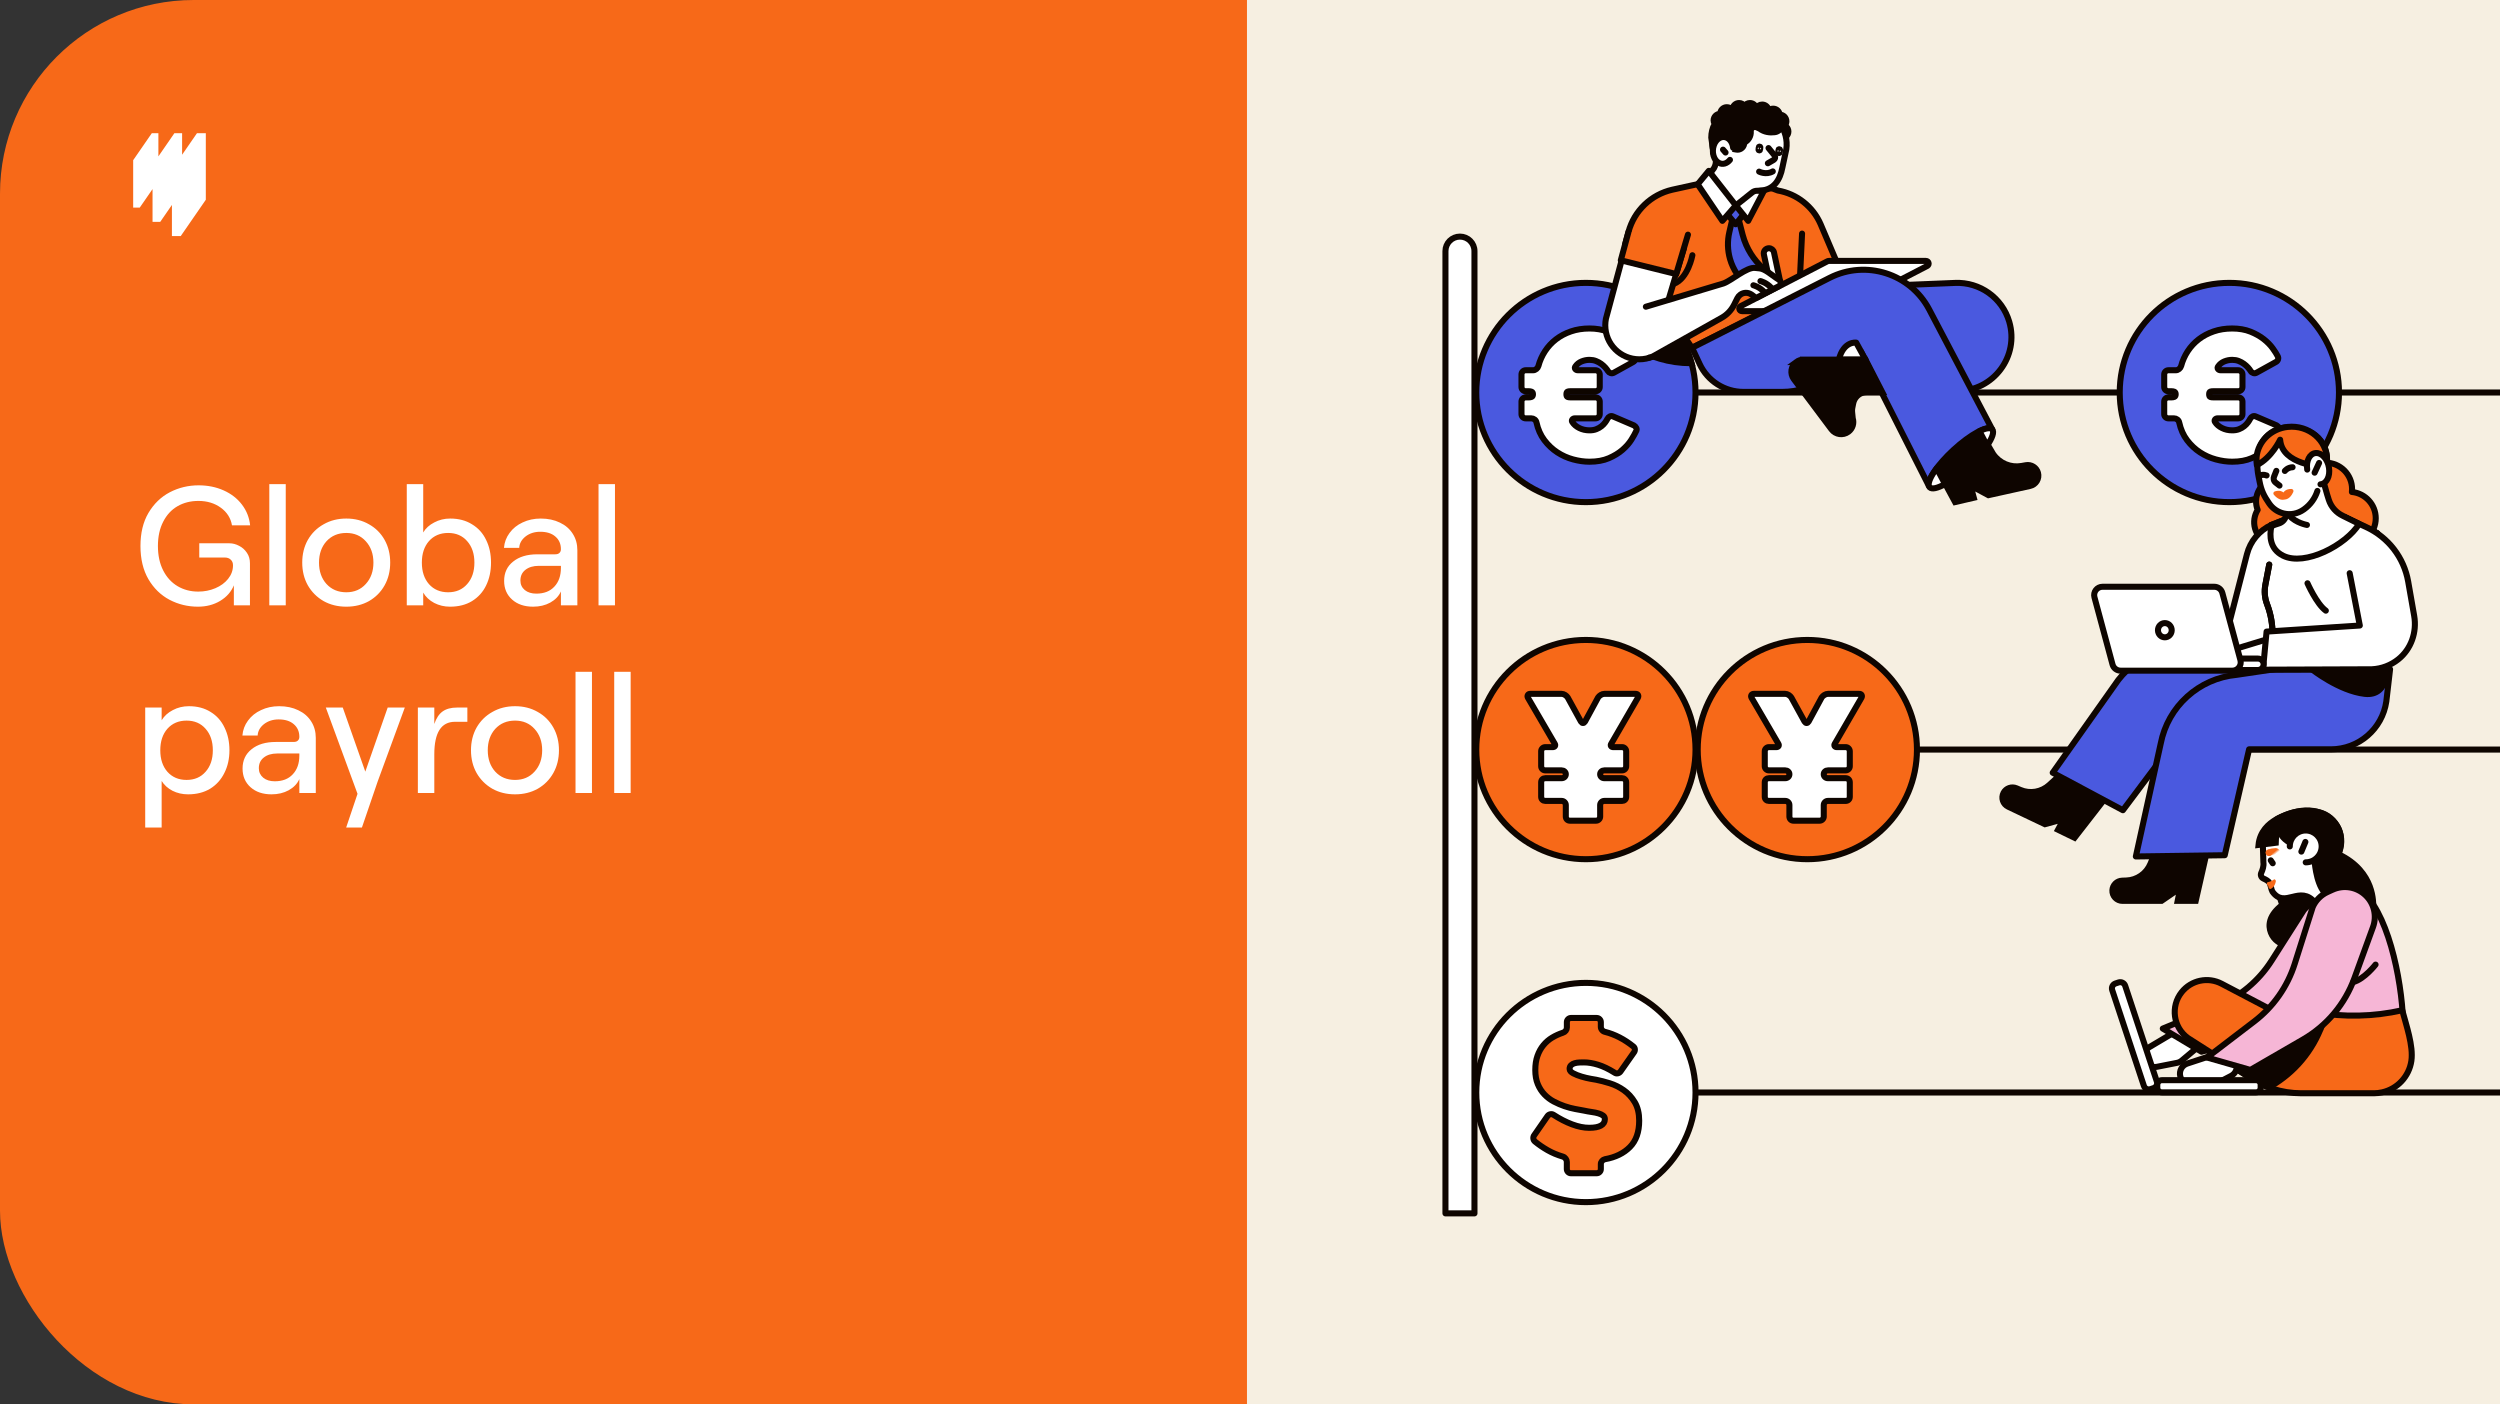 <?xml version="1.0" encoding="UTF-8"?> <svg xmlns="http://www.w3.org/2000/svg" width="413" height="232" viewBox="0 0 413 232" fill="none"><rect x="0" y="0" width="413" height="232" fill="#333333" stroke="none"/><rect width="413" height="232" rx="32" fill="#F76918"></rect><g clip-path="url(#clip0_40732_22976)"><rect width="207" height="232" transform="translate(206)" fill="#F6EFE1"></rect><path d="M243.879 123.828H422.919" stroke="#0E0500" stroke-linecap="round" stroke-linejoin="round"></path><path d="M261.991 141.94C271.993 141.94 280.101 133.832 280.101 123.829C280.101 113.827 271.993 105.719 261.991 105.719C251.988 105.719 243.88 113.827 243.88 123.829C243.88 133.832 251.988 141.94 261.991 141.94Z" fill="#F76918"></path><path d="M261.991 141.94C271.993 141.94 280.101 133.832 280.101 123.829C280.101 113.827 271.993 105.719 261.991 105.719C251.988 105.719 243.88 113.827 243.88 123.829C243.88 133.832 251.988 141.94 261.991 141.94Z" stroke="#0E0500" stroke-linecap="round" stroke-linejoin="round"></path><path d="M298.57 141.94C308.572 141.94 316.681 133.832 316.681 123.829C316.681 113.827 308.572 105.719 298.57 105.719C288.568 105.719 280.46 113.827 280.46 123.829C280.46 133.832 288.568 141.94 298.57 141.94Z" fill="#F76918"></path><path d="M298.57 141.94C308.572 141.94 316.681 133.832 316.681 123.829C316.681 113.827 308.572 105.719 298.57 105.719C288.568 105.719 280.46 113.827 280.46 123.829C280.46 133.832 288.568 141.94 298.57 141.94Z" stroke="#0E0500" stroke-linecap="round" stroke-linejoin="round"></path><path d="M266.524 123.426H267.958C268.148 123.426 268.311 123.492 268.444 123.628C268.577 123.761 268.646 123.923 268.646 124.114V126.579C268.646 126.769 268.579 126.932 268.444 127.065C268.309 127.198 268.148 127.267 267.958 127.267H265.034C264.844 127.267 264.681 127.329 264.548 127.452C264.415 127.576 264.346 127.725 264.346 127.897C264.346 128.088 264.413 128.246 264.548 128.37C264.681 128.493 264.844 128.555 265.034 128.555H267.958C268.148 128.555 268.311 128.617 268.444 128.741C268.577 128.865 268.646 129.032 268.646 129.243V131.623C268.646 131.834 268.579 132.002 268.444 132.126C268.311 132.249 268.148 132.311 267.958 132.311H265.034C264.844 132.311 264.681 132.378 264.548 132.513C264.415 132.648 264.346 132.809 264.346 132.999V134.891C264.346 135.081 264.28 135.244 264.144 135.377C264.009 135.51 263.846 135.579 263.656 135.579H259.363C259.152 135.579 258.983 135.512 258.859 135.377C258.735 135.244 258.671 135.081 258.671 134.891V132.999C258.671 132.809 258.604 132.646 258.469 132.513C258.336 132.38 258.173 132.311 257.983 132.311H255.288C255.098 132.311 254.935 132.249 254.802 132.126C254.669 132.002 254.601 131.834 254.601 131.623V129.243C254.601 129.032 254.667 128.867 254.802 128.741C254.935 128.617 255.098 128.555 255.288 128.555H257.983C258.173 128.555 258.336 128.493 258.469 128.37C258.602 128.246 258.671 128.088 258.671 127.897C258.671 127.725 258.604 127.578 258.469 127.452C258.336 127.329 258.173 127.267 257.983 127.267H255.288C255.098 127.267 254.935 127.2 254.802 127.065C254.669 126.932 254.601 126.769 254.601 126.579V124.114C254.601 123.923 254.667 123.761 254.802 123.628C254.938 123.495 255.098 123.426 255.288 123.426H256.492C256.683 123.426 256.811 123.368 256.88 123.254C256.946 123.139 256.933 123.006 256.836 122.852L252.422 115.285C252.326 115.113 252.317 114.96 252.395 114.827C252.47 114.694 252.606 114.625 252.796 114.625H257.983C258.173 114.625 258.366 114.687 258.556 114.811C258.746 114.935 258.891 115.074 258.987 115.226L261.177 119.211C261.273 119.365 261.383 119.44 261.51 119.44C261.636 119.44 261.746 119.365 261.842 119.211L264.002 115.226C264.098 115.072 264.247 114.935 264.447 114.811C264.649 114.687 264.844 114.625 265.034 114.625H270.193C270.404 114.625 270.542 114.691 270.608 114.827C270.675 114.96 270.661 115.113 270.565 115.285L266.181 122.852C266.084 123.006 266.07 123.139 266.137 123.254C266.203 123.368 266.332 123.426 266.524 123.426Z" fill="white" stroke="#0E0500" stroke-linecap="round" stroke-linejoin="round"></path><path d="M303.463 123.426H304.896C305.087 123.426 305.249 123.492 305.382 123.628C305.515 123.761 305.584 123.923 305.584 124.114V126.579C305.584 126.769 305.518 126.932 305.382 127.065C305.247 127.198 305.087 127.267 304.896 127.267H301.973C301.782 127.267 301.62 127.329 301.487 127.452C301.354 127.576 301.285 127.725 301.285 127.897C301.285 128.088 301.351 128.246 301.487 128.37C301.62 128.493 301.782 128.555 301.973 128.555H304.896C305.087 128.555 305.249 128.617 305.382 128.741C305.515 128.865 305.584 129.032 305.584 129.243V131.623C305.584 131.834 305.518 132.002 305.382 132.126C305.249 132.249 305.087 132.311 304.896 132.311H301.973C301.782 132.311 301.62 132.378 301.487 132.513C301.354 132.648 301.285 132.809 301.285 132.999V134.891C301.285 135.081 301.218 135.244 301.083 135.377C300.948 135.51 300.785 135.579 300.595 135.579H296.302C296.091 135.579 295.921 135.512 295.797 135.377C295.674 135.244 295.609 135.081 295.609 134.891V132.999C295.609 132.809 295.543 132.646 295.408 132.513C295.275 132.38 295.112 132.311 294.921 132.311H292.227C292.037 132.311 291.874 132.249 291.741 132.126C291.608 132.002 291.539 131.834 291.539 131.623V129.243C291.539 129.032 291.606 128.867 291.741 128.741C291.874 128.617 292.037 128.555 292.227 128.555H294.921C295.112 128.555 295.275 128.493 295.408 128.37C295.541 128.246 295.609 128.088 295.609 127.897C295.609 127.725 295.543 127.578 295.408 127.452C295.275 127.329 295.112 127.267 294.921 127.267H292.227C292.037 127.267 291.874 127.2 291.741 127.065C291.608 126.932 291.539 126.769 291.539 126.579V124.114C291.539 123.923 291.606 123.761 291.741 123.628C291.876 123.495 292.037 123.426 292.227 123.426H293.431C293.621 123.426 293.75 123.368 293.819 123.254C293.885 123.139 293.871 123.006 293.775 122.852L289.361 115.285C289.265 115.113 289.255 114.96 289.333 114.827C289.409 114.694 289.544 114.625 289.735 114.625H294.921C295.112 114.625 295.304 114.687 295.495 114.811C295.685 114.935 295.83 115.074 295.926 115.226L298.116 119.211C298.212 119.365 298.322 119.44 298.448 119.44C298.574 119.44 298.684 119.365 298.781 119.211L300.941 115.226C301.037 115.072 301.186 114.935 301.386 114.811C301.587 114.687 301.782 114.625 301.973 114.625H307.132C307.343 114.625 307.481 114.691 307.547 114.827C307.614 114.96 307.6 115.113 307.504 115.285L303.119 122.852C303.023 123.006 303.009 123.139 303.076 123.254C303.142 123.368 303.271 123.426 303.463 123.426Z" fill="white" stroke="#0E0500" stroke-linecap="round" stroke-linejoin="round"></path><path d="M243.879 64.84H422.919" stroke="#0E0500" stroke-linecap="round" stroke-linejoin="round"></path><path d="M368.29 82.952C378.292 82.952 386.4 74.843 386.4 64.841C386.4 54.839 378.292 46.73 368.29 46.73C358.287 46.73 350.179 54.839 350.179 64.841C350.179 74.843 358.287 82.952 368.29 82.952Z" fill="#4A59DF"></path><path d="M368.29 82.952C378.292 82.952 386.4 74.843 386.4 64.841C386.4 54.839 378.292 46.73 368.29 46.73C358.287 46.73 350.179 54.839 350.179 64.841C350.179 74.843 358.287 82.952 368.29 82.952Z" stroke="#0E0500" stroke-linecap="round" stroke-linejoin="round"></path><path d="M376.479 71.209C376.305 71.597 376.036 72.078 375.679 72.649C375.319 73.222 374.835 73.775 374.223 74.309C373.61 74.844 372.858 75.305 371.966 75.692C371.074 76.079 370.006 76.274 368.763 76.274C367.889 76.274 366.988 76.148 366.055 75.896C365.124 75.644 364.255 75.256 363.45 74.731C362.645 74.206 361.932 73.539 361.31 72.722C360.689 71.908 360.253 70.927 360.001 69.783C359.962 69.588 359.861 69.43 359.696 69.301C359.531 69.175 359.352 69.113 359.157 69.113H358.226C358.031 69.113 357.866 69.044 357.731 68.909C357.596 68.774 357.527 68.609 357.527 68.414V66.348C357.527 66.153 357.596 65.988 357.731 65.853C357.866 65.717 358.031 65.648 358.226 65.648H358.722C358.914 65.648 359.082 65.619 359.217 65.561C359.352 65.504 359.421 65.357 359.421 65.126C359.421 64.912 359.352 64.777 359.217 64.717C359.082 64.66 358.916 64.63 358.722 64.63H358.226C358.031 64.63 357.866 64.561 357.731 64.426C357.596 64.291 357.527 64.126 357.527 63.931V61.865C357.527 61.67 357.596 61.505 357.731 61.37C357.866 61.234 358.031 61.165 358.226 61.165H359.448C359.641 61.165 359.822 61.097 359.987 60.961C360.152 60.826 360.265 60.661 360.322 60.466C360.556 59.592 360.918 58.778 361.414 58.019C361.909 57.263 362.514 56.607 363.232 56.054C363.95 55.502 364.775 55.064 365.706 54.745C366.637 54.424 367.658 54.266 368.763 54.266C369.868 54.266 370.912 54.44 371.776 54.791C372.638 55.139 373.372 55.552 373.975 56.029C374.576 56.504 375.067 57.004 375.445 57.529C375.823 58.054 376.101 58.489 376.275 58.838C376.371 59.012 376.392 59.193 376.332 59.377C376.275 59.563 376.158 59.703 375.984 59.799L372.783 61.574C372.608 61.67 372.427 61.691 372.244 61.631C372.058 61.574 371.918 61.466 371.822 61.31C371.705 61.117 371.549 60.913 371.356 60.698C371.161 60.484 370.939 60.285 370.687 60.102C370.435 59.918 370.148 59.762 369.827 59.636C369.506 59.51 369.153 59.448 368.765 59.448C368.318 59.448 367.882 59.535 367.456 59.709C367.029 59.884 366.688 60.157 366.438 60.526C366.321 60.682 366.312 60.826 366.408 60.961C366.504 61.097 366.651 61.165 366.844 61.165H369.756C369.948 61.165 370.116 61.234 370.251 61.37C370.386 61.505 370.455 61.67 370.455 61.865V63.931C370.455 64.126 370.386 64.291 370.251 64.426C370.116 64.561 369.951 64.63 369.756 64.63H365.651C365.456 64.63 365.291 64.649 365.156 64.688C365.021 64.727 364.952 64.873 364.952 65.123C364.952 65.396 365.021 65.55 365.156 65.589C365.291 65.628 365.456 65.646 365.651 65.646H369.756C369.948 65.646 370.116 65.715 370.251 65.85C370.386 65.986 370.455 66.151 370.455 66.346V68.412C370.455 68.606 370.386 68.772 370.251 68.907C370.116 69.042 369.951 69.111 369.756 69.111H366.351C366.156 69.111 366.011 69.18 365.915 69.315C365.819 69.45 365.828 69.597 365.945 69.753C366.197 70.141 366.575 70.462 367.08 70.714C367.584 70.966 368.146 71.092 368.767 71.092C369.194 71.092 369.568 71.03 369.889 70.902C370.21 70.776 370.49 70.615 370.733 70.422C370.976 70.23 371.18 70.019 371.345 69.796C371.51 69.574 371.641 69.365 371.737 69.171C371.833 68.996 371.964 68.87 372.129 68.792C372.294 68.714 372.464 68.714 372.638 68.792L376.103 70.276C376.277 70.372 376.408 70.51 376.495 70.684C376.582 70.858 376.578 71.032 376.481 71.209H376.479Z" fill="white"></path><path d="M376.479 71.209C376.305 71.597 376.036 72.078 375.679 72.649C375.319 73.222 374.835 73.775 374.223 74.309C373.61 74.844 372.858 75.305 371.966 75.692C371.074 76.079 370.006 76.274 368.763 76.274C367.889 76.274 366.988 76.148 366.055 75.896C365.124 75.644 364.255 75.256 363.45 74.731C362.645 74.206 361.932 73.539 361.31 72.722C360.689 71.908 360.253 70.927 360.001 69.783C359.962 69.588 359.861 69.43 359.696 69.301C359.531 69.175 359.352 69.113 359.157 69.113H358.226C358.031 69.113 357.866 69.044 357.731 68.909C357.596 68.774 357.527 68.609 357.527 68.414V66.348C357.527 66.153 357.596 65.988 357.731 65.853C357.866 65.717 358.031 65.648 358.226 65.648H358.722C358.914 65.648 359.082 65.619 359.217 65.561C359.352 65.504 359.421 65.357 359.421 65.126C359.421 64.912 359.352 64.777 359.217 64.717C359.082 64.66 358.916 64.63 358.722 64.63H358.226C358.031 64.63 357.866 64.561 357.731 64.426C357.596 64.291 357.527 64.126 357.527 63.931V61.865C357.527 61.67 357.596 61.505 357.731 61.37C357.866 61.234 358.031 61.165 358.226 61.165H359.448C359.641 61.165 359.822 61.097 359.987 60.961C360.152 60.826 360.265 60.661 360.322 60.466C360.556 59.592 360.918 58.778 361.414 58.019C361.909 57.263 362.514 56.607 363.232 56.054C363.95 55.502 364.775 55.064 365.706 54.745C366.637 54.424 367.658 54.266 368.763 54.266C369.868 54.266 370.912 54.44 371.776 54.791C372.638 55.139 373.372 55.552 373.975 56.029C374.576 56.504 375.067 57.004 375.445 57.529C375.823 58.054 376.101 58.489 376.275 58.838C376.371 59.012 376.392 59.193 376.332 59.377C376.275 59.563 376.158 59.703 375.984 59.799L372.783 61.574C372.608 61.67 372.427 61.691 372.244 61.631C372.058 61.574 371.918 61.466 371.822 61.31C371.705 61.117 371.549 60.913 371.356 60.698C371.161 60.484 370.939 60.285 370.687 60.102C370.435 59.918 370.148 59.762 369.827 59.636C369.506 59.51 369.153 59.448 368.765 59.448C368.318 59.448 367.882 59.535 367.456 59.709C367.029 59.884 366.688 60.157 366.438 60.526C366.321 60.682 366.312 60.826 366.408 60.961C366.504 61.097 366.651 61.165 366.844 61.165H369.756C369.948 61.165 370.116 61.234 370.251 61.37C370.386 61.505 370.455 61.67 370.455 61.865V63.931C370.455 64.126 370.386 64.291 370.251 64.426C370.116 64.561 369.951 64.63 369.756 64.63H365.651C365.456 64.63 365.291 64.649 365.156 64.688C365.021 64.727 364.952 64.873 364.952 65.123C364.952 65.396 365.021 65.55 365.156 65.589C365.291 65.628 365.456 65.646 365.651 65.646H369.756C369.948 65.646 370.116 65.715 370.251 65.85C370.386 65.986 370.455 66.151 370.455 66.346V68.412C370.455 68.606 370.386 68.772 370.251 68.907C370.116 69.042 369.951 69.111 369.756 69.111H366.351C366.156 69.111 366.011 69.18 365.915 69.315C365.819 69.45 365.828 69.597 365.945 69.753C366.197 70.141 366.575 70.462 367.08 70.714C367.584 70.966 368.146 71.092 368.767 71.092C369.194 71.092 369.568 71.03 369.889 70.902C370.21 70.776 370.49 70.615 370.733 70.422C370.976 70.23 371.18 70.019 371.345 69.796C371.51 69.574 371.641 69.365 371.737 69.171C371.833 68.996 371.964 68.87 372.129 68.792C372.294 68.714 372.464 68.714 372.638 68.792L376.103 70.276C376.277 70.372 376.408 70.51 376.495 70.684C376.582 70.858 376.578 71.032 376.481 71.209H376.479Z" stroke="#0E0500" stroke-linecap="round" stroke-linejoin="round"></path><path d="M243.879 180.48H422.919" stroke="#0E0500" stroke-linecap="round" stroke-linejoin="round"></path><path d="M261.991 198.592C271.993 198.592 280.101 190.484 280.101 180.482C280.101 170.479 271.993 162.371 261.991 162.371C251.988 162.371 243.88 170.479 243.88 180.482C243.88 190.484 251.988 198.592 261.991 198.592Z" fill="white"></path><path d="M261.991 198.592C271.993 198.592 280.101 190.484 280.101 180.482C280.101 170.479 271.993 162.371 261.991 162.371C251.988 162.371 243.88 170.479 243.88 180.482C243.88 190.484 251.988 198.592 261.991 198.592Z" stroke="#0E0500" stroke-linecap="round" stroke-linejoin="round"></path><path d="M259.528 168.17H263.77C263.96 168.17 264.123 168.237 264.256 168.372C264.389 168.505 264.458 168.668 264.458 168.858V169.633C264.458 169.824 264.524 170.002 264.66 170.163C264.793 170.326 264.956 170.427 265.146 170.463C266.79 170.883 268.347 171.686 269.819 172.871C269.973 172.986 270.058 173.139 270.076 173.33C270.094 173.52 270.048 173.692 269.934 173.846L267.698 177.028C267.583 177.182 267.43 177.276 267.239 177.315C267.049 177.354 266.877 177.315 266.723 177.2C265.749 176.588 264.841 176.155 263.999 175.896C263.158 175.639 262.385 175.508 261.679 175.508C261.468 175.508 261.225 175.513 260.947 175.522C260.67 175.531 260.406 175.57 260.158 175.636C259.911 175.703 259.704 175.813 259.542 175.967C259.379 176.12 259.299 176.329 259.299 176.597C259.299 176.866 259.5 177.104 259.899 177.313C260.301 177.524 260.759 177.705 261.275 177.858C261.791 178.012 262.289 178.131 262.766 178.216C263.243 178.303 263.55 178.356 263.683 178.374C264.371 178.507 265.125 178.705 265.948 178.961C266.769 179.218 267.54 179.601 268.255 180.108C268.971 180.615 269.574 181.273 270.062 182.085C270.548 182.896 270.794 183.914 270.794 185.137C270.794 187.01 270.282 188.462 269.26 189.493C268.237 190.525 266.866 191.195 265.146 191.5C264.956 191.539 264.793 191.633 264.66 191.786C264.527 191.94 264.458 192.112 264.458 192.302V193.133C264.458 193.323 264.391 193.486 264.256 193.619C264.123 193.752 263.96 193.82 263.77 193.82H259.528C259.338 193.82 259.175 193.754 259.042 193.619C258.909 193.483 258.84 193.323 258.84 193.133V191.958C258.84 191.768 258.778 191.587 258.654 191.413C258.53 191.241 258.372 191.126 258.182 191.069C257.265 190.8 256.423 190.447 255.659 190.009C254.896 189.569 254.197 189.092 253.568 188.576C253.415 188.443 253.33 188.276 253.311 188.074C253.293 187.872 253.339 187.698 253.454 187.544L255.659 184.362C255.774 184.208 255.928 184.114 256.118 184.075C256.308 184.036 256.48 184.066 256.634 184.162C257.666 184.832 258.689 185.357 259.702 185.74C260.716 186.123 261.66 186.313 262.541 186.313C263.421 186.313 264.022 186.194 264.463 185.955C264.903 185.717 265.123 185.359 265.123 184.88C265.123 184.632 265.027 184.435 264.836 184.293C264.646 184.151 264.391 184.031 264.077 183.935C263.761 183.839 263.394 183.763 262.974 183.706C262.555 183.648 262.124 183.573 261.686 183.476C261.266 183.401 260.773 183.309 260.209 183.204C259.645 183.098 259.067 182.947 258.475 182.745C257.884 182.543 257.294 182.291 256.712 181.986C256.13 181.681 255.609 181.289 255.15 180.812C254.692 180.335 254.323 179.766 254.047 179.106C253.77 178.445 253.632 177.668 253.632 176.769C253.632 175.87 253.752 175.111 253.99 174.433C254.229 173.754 254.559 173.162 254.978 172.655C255.398 172.149 255.882 171.734 256.425 171.408C256.971 171.082 257.558 170.816 258.189 170.605C258.379 170.548 258.537 170.438 258.661 170.275C258.785 170.112 258.847 169.936 258.847 169.746V168.856C258.847 168.666 258.913 168.503 259.049 168.37C259.184 168.237 259.344 168.168 259.535 168.168L259.528 168.17Z" fill="#F76918" stroke="#0E0500" stroke-linecap="round" stroke-linejoin="round"></path><path d="M380.329 81.777C379.749 79.711 377.603 78.507 375.537 79.087C373.471 79.667 372.267 81.814 372.847 83.88C372.881 84.001 372.923 84.12 372.966 84.235C372.418 85.127 372.228 86.232 372.533 87.317C373.113 89.383 375.259 90.587 377.325 90.007C379.391 89.427 380.595 87.28 380.015 85.214C379.981 85.093 379.939 84.973 379.896 84.859C380.444 83.967 380.634 82.862 380.329 81.777Z" fill="#F76918" stroke="#0E0500" stroke-linecap="round" stroke-linejoin="round"></path><path d="M388.534 81.274C388.551 81.118 388.562 80.959 388.562 80.801C388.562 78.391 386.608 76.438 384.198 76.438C381.788 76.438 379.835 78.391 379.835 80.801C379.835 83.067 381.561 84.929 383.772 85.144C383.756 85.3 383.744 85.458 383.744 85.617C383.744 88.027 385.698 89.98 388.108 89.98C390.518 89.98 392.472 88.027 392.472 85.617C392.472 83.351 390.743 81.489 388.534 81.274Z" fill="#F76918" stroke="#0E0500" stroke-linecap="round" stroke-linejoin="round"></path><path d="M378.616 91.706L378.301 89.069L375.222 86.719C373.222 87.643 371.743 89.415 371.197 91.548L368.171 103.337L353.74 102.85L352.605 107.148L369.413 111.874C371.463 112.449 373.66 111.75 374.999 110.094C375.573 109.386 375.953 108.542 376.107 107.645L378.579 93.238C378.666 92.731 378.68 92.215 378.618 91.706H378.616Z" fill="white" stroke="#0E0500" stroke-linecap="round" stroke-linejoin="round"></path><path d="M348.791 130.573L342.71 138.399L339.986 137.072L340.928 135.306L337.828 136.157L331.754 133.267C330.885 132.861 330.539 131.809 330.993 130.965C331.401 130.206 332.323 129.883 333.116 130.22L333.749 130.49C335.372 131.181 337.25 130.86 338.553 129.665L341.36 127.09L348.794 130.571L348.791 130.573Z" fill="#0E0500"></path><path d="M348.791 130.573L342.71 138.399L339.986 137.072L340.928 135.306L337.828 136.157L331.754 133.267C330.885 132.861 330.539 131.809 330.993 130.965C331.401 130.206 332.323 129.883 333.116 130.22L333.749 130.49C335.372 131.181 337.25 130.86 338.553 129.665L341.36 127.09L348.794 130.571L348.791 130.573Z" stroke="#0E0500" stroke-miterlimit="10" stroke-linecap="round"></path><path d="M350.699 133.847L339.107 127.651L349.94 112.334C353.437 107.823 359.383 105.977 364.819 107.718L387.727 111.976L365.25 121.421L360.426 120.868L350.701 133.849L350.699 133.847Z" fill="#4A59DF" stroke="#0E0500" stroke-linecap="round" stroke-linejoin="round"></path><path d="M379.831 107.252L373.858 105.805L369.719 107.068C368.783 107.352 367.974 108.183 367.481 109.357L367.148 110.148H376.706L379.831 107.252Z" fill="white"></path><path d="M379.831 107.252L373.858 105.805L369.719 107.068C368.783 107.352 367.974 108.183 367.481 109.357L367.148 110.148H376.706L379.831 107.252Z" stroke="#0E0500" stroke-linecap="round" stroke-linejoin="round"></path><path d="M364.921 139.156L362.731 148.824H359.752L360.179 146.696L357.079 148.824H350.635C349.677 148.824 348.915 148.019 348.968 147.063C349.016 146.201 349.713 145.517 350.575 145.487L351.263 145.462C353.027 145.4 354.591 144.311 355.262 142.678L356.712 139.156H364.921Z" fill="#0E0500"></path><path d="M364.921 139.156L362.731 148.824H359.752L360.179 146.696L357.079 148.824H350.635C349.677 148.824 348.915 148.019 348.968 147.063C349.016 146.201 349.713 145.517 350.575 145.487L351.263 145.462C353.027 145.4 354.591 144.311 355.262 142.678L356.712 139.156H364.921Z" stroke="#0E0500" stroke-miterlimit="10" stroke-linecap="round"></path><path d="M394.841 110.553L394.22 115.884C393.553 120.424 389.657 123.788 385.068 123.788H371.551L367.526 141.284L352.842 141.488L356.951 122.839C358.143 116.696 363.241 112.075 369.469 111.486L377.549 110.289L394.839 110.553H394.841Z" fill="#4A59DF" stroke="#0E0500" stroke-linecap="round" stroke-linejoin="round"></path><path d="M381.903 110.554C381.903 110.554 386.402 114.135 390.662 114.626C394.923 115.117 394.391 109.375 394.391 109.375L381.724 110.29" fill="#0E0500"></path><path d="M381.903 110.554C381.903 110.554 386.402 114.135 390.662 114.626C394.923 115.117 394.391 109.375 394.391 109.375L381.724 110.29" stroke="#0E0500" stroke-miterlimit="10" stroke-linecap="round"></path><path d="M375.222 86.72L377.898 85.665L379.263 89.027C379.799 90.35 381.143 91.161 382.565 91.019C383.604 90.916 384.528 90.313 385.044 89.405L387.302 85.422L392.734 88.098L395.734 102.122L392.439 110.554H375.305L375.415 104.947C375.449 103.241 375.16 101.544 374.564 99.944L374.507 99.79C374.126 98.77 374.035 97.665 374.241 96.594L374.878 93.273" fill="white"></path><path d="M375.222 86.72L377.898 85.665L379.263 89.027C379.799 90.35 381.143 91.161 382.565 91.019C383.604 90.916 384.528 90.313 385.044 89.405L387.302 85.422L392.734 88.098L395.734 102.122L392.439 110.554H375.305L375.415 104.947C375.449 103.241 375.16 101.544 374.564 99.944L374.507 99.79C374.126 98.77 374.035 97.665 374.241 96.594L374.878 93.273" stroke="#0E0500" stroke-linecap="round" stroke-linejoin="round"></path><path d="M375.222 86.72L377.898 85.665L379.263 89.027C379.799 90.35 381.143 91.161 382.565 91.019C383.604 90.916 384.528 90.313 385.044 89.405L387.302 85.422L392.734 88.098L395.734 102.122L392.439 110.554H375.305L375.415 104.947C375.449 103.241 375.16 101.544 374.564 99.944L374.507 99.79C374.126 98.77 374.035 97.665 374.241 96.594L374.878 93.273" stroke="#0E0500" stroke-linecap="round" stroke-linejoin="round"></path><path d="M388.166 94.693L389.84 103.336L374.438 104.34L373.844 110.632L391.833 110.564C393.472 110.488 394.972 109.892 396.171 108.942C398.324 107.239 399.297 104.434 398.822 101.729L397.831 96.078C397.137 92.118 394.543 88.752 390.89 87.069L387.302 85.418" fill="white"></path><path d="M388.166 94.693L389.84 103.336L374.438 104.34L373.844 110.632L391.833 110.564C393.472 110.488 394.972 109.892 396.171 108.942C398.324 107.239 399.297 104.434 398.822 101.729L397.831 96.078C397.137 92.118 394.543 88.752 390.89 87.069L387.302 85.418" stroke="#0E0500" stroke-linecap="round" stroke-linejoin="round"></path><path d="M381.197 96.356C381.197 96.356 382.712 99.786 384.228 100.882L381.197 96.356Z" fill="white"></path><path d="M381.197 96.356C381.197 96.356 382.712 99.786 384.228 100.882" stroke="#0E0500" stroke-linecap="round" stroke-linejoin="round"></path><path d="M350.343 110.686C349.896 110.686 349.518 110.381 349.422 109.946C349.36 109.664 349.426 109.375 349.607 109.15C349.789 108.925 350.057 108.797 350.343 108.797H373.006C373.526 108.797 373.951 109.221 373.951 109.742C373.951 110.262 373.526 110.686 373.006 110.686H350.343Z" fill="white" stroke="#0E0500" stroke-linecap="round" stroke-linejoin="round"></path><path d="M350.322 110.795H368.788C369.696 110.795 370.354 109.935 370.12 109.059L367.132 97.954C366.97 97.351 366.424 96.934 365.8 96.934H347.334C346.426 96.934 345.768 97.793 346.002 98.669L348.99 109.775C349.153 110.378 349.698 110.795 350.322 110.795Z" fill="white"></path><path d="M350.322 110.795H368.788C369.696 110.795 370.354 109.935 370.12 109.059L367.132 97.954C366.97 97.351 366.424 96.934 365.8 96.934H347.334C346.426 96.934 345.768 97.793 346.002 98.669L348.99 109.775C349.153 110.378 349.698 110.795 350.322 110.795Z" stroke="#0E0500" stroke-linecap="round" stroke-linejoin="round"></path><path d="M357.631 105.286C358.258 105.286 358.766 104.76 358.766 104.11C358.766 103.46 358.258 102.934 357.631 102.934C357.004 102.934 356.496 103.46 356.496 104.11C356.496 104.76 357.004 105.286 357.631 105.286Z" fill="white"></path><path d="M357.631 105.286C358.258 105.286 358.766 104.76 358.766 104.11C358.766 103.46 358.258 102.934 357.631 102.934C357.004 102.934 356.496 103.46 356.496 104.11C356.496 104.76 357.004 105.286 357.631 105.286Z" stroke="#0E0500" stroke-linecap="round" stroke-linejoin="round"></path><path d="M387.061 85.218C385.962 84.707 385.105 83.76 384.72 82.577C384.61 82.235 384.511 81.928 384.449 81.71C384.059 80.357 383.541 78.523 383.548 78.344C383.559 78.057 381.223 77.919 381.019 77.883L377.666 84.248L377.696 84.668C377.705 84.794 377.701 84.918 377.682 85.04C377.588 85.725 377.095 86.31 376.403 86.498C375.997 86.61 375.605 86.757 375.231 86.931C374.898 88.525 374.947 90.699 377.171 91.804C380.78 93.6 387.549 90.057 389.735 86.544L387.056 85.218H387.061Z" fill="white" stroke="#0E0500" stroke-linecap="round" stroke-linejoin="round"></path><path d="M382.838 81.102C382.45 82.321 381.68 83.385 380.639 84.128L380.565 84.181C379.607 84.867 378.396 85.101 377.252 84.823C376.282 84.587 375.434 84.002 374.869 83.179C374.005 81.92 373.567 81.049 373.278 79.549L373.092 78.593C372.836 77.261 372.847 75.892 373.127 74.564C373.42 73.172 374.292 71.973 375.525 71.262C376.539 70.68 377.722 70.471 378.873 70.673L380.283 70.918C381.962 71.212 383.377 72.337 384.037 73.91C384.459 74.917 384.542 76.031 384.271 77.089L383.537 79.957" fill="white"></path><path d="M382.838 81.102C382.45 82.321 381.68 83.385 380.639 84.128L380.565 84.181C379.607 84.867 378.396 85.101 377.252 84.823C376.282 84.587 375.434 84.002 374.869 83.179C374.005 81.92 373.567 81.049 373.278 79.549L373.092 78.593C372.836 77.261 372.847 75.892 373.127 74.564C373.42 73.172 374.292 71.973 375.525 71.262C376.539 70.68 377.722 70.471 378.873 70.673L380.283 70.918C381.962 71.212 383.377 72.337 384.037 73.91C384.459 74.917 384.542 76.031 384.271 77.089L383.537 79.957" stroke="#0E0500" stroke-linecap="round" stroke-linejoin="round"></path><path d="M372.785 75.5C373.03 72.916 375.206 70.808 377.935 70.526C381.452 70.162 384.429 72.758 384.429 76.011C384.429 77.087 384.108 76.917 383.544 77.766L383.562 77.069C383.562 77.069 376.999 76.837 376.678 72.641C376.678 72.641 375.266 75.644 372.828 76.832C372.759 76.401 372.741 75.956 372.785 75.498V75.5Z" fill="#F76918" stroke="#0E0500" stroke-linecap="round" stroke-linejoin="round"></path><path d="M376.575 80.22L375.931 79.716C375.768 79.59 375.658 79.406 375.621 79.205C375.591 79.044 375.61 78.879 375.674 78.73L376.052 77.785" fill="white"></path><path d="M376.575 80.22L375.931 79.716C375.768 79.59 375.658 79.406 375.621 79.205C375.591 79.044 375.61 78.879 375.674 78.73L376.052 77.785" stroke="#0E0500" stroke-miterlimit="10" stroke-linecap="round"></path><path d="M383.346 80.007C384.339 79.922 384.967 78.698 384.749 77.271C384.532 75.845 383.548 74.756 382.555 74.841C381.562 74.925 380.934 76.15 381.152 77.576" fill="white"></path><path d="M383.346 80.007C384.339 79.922 384.967 78.698 384.749 77.271C384.532 75.845 383.548 74.756 382.555 74.841C381.562 74.925 380.934 76.15 381.152 77.576" stroke="#0E0500" stroke-linecap="round" stroke-linejoin="round"></path><path d="M382.374 78.088L383.115 76.481" stroke="#0E0500" stroke-miterlimit="10" stroke-linecap="round"></path><path d="M377.457 77.802C377.457 77.802 377.886 77.22 378.734 77.188L377.457 77.802Z" fill="#0E0500"></path><path d="M377.457 77.802C377.457 77.802 377.886 77.22 378.734 77.188" stroke="#0E0500" stroke-miterlimit="10" stroke-linecap="round"></path><path d="M373.592 78.48C373.592 78.48 373.975 78.349 374.44 78.548L373.592 78.48Z" fill="#0E0500"></path><path d="M373.592 78.48C373.592 78.48 373.975 78.349 374.44 78.548" stroke="#0E0500" stroke-miterlimit="10" stroke-linecap="round"></path><path d="M377.227 81.356C377.305 81.228 377.637 80.76 378.539 80.774C378.789 80.778 378.956 81.035 378.855 81.262C378.644 81.739 378.215 82.443 377.502 82.516L377.399 82.528L377.298 82.546C376.594 82.682 375.982 82.131 375.64 81.737C375.477 81.546 375.565 81.253 375.801 81.177C376.661 80.904 377.115 81.255 377.225 81.356H377.227Z" fill="#F76918"></path><path d="M381.108 86.72C381.108 86.72 379.26 86.392 378.194 85.168L381.108 86.72Z" fill="#0E0500"></path><path d="M381.108 86.72C381.108 86.72 379.26 86.392 378.194 85.168L381.108 86.72Z" fill="white"></path><path d="M381.108 86.72C381.108 86.72 379.26 86.392 378.194 85.168" stroke="#0E0500" stroke-linecap="round" stroke-linejoin="round"></path><path d="M261.988 82.952C271.991 82.952 280.099 74.843 280.099 64.841C280.099 54.839 271.991 46.73 261.988 46.73C251.986 46.73 243.878 54.839 243.878 64.841C243.878 74.843 251.986 82.952 261.988 82.952Z" fill="#4A59DF"></path><path d="M261.988 82.952C271.991 82.952 280.099 74.843 280.099 64.841C280.099 54.839 271.991 46.73 261.988 46.73C251.986 46.73 243.878 54.839 243.878 64.841C243.878 74.843 251.986 82.952 261.988 82.952Z" stroke="#0E0500" stroke-linecap="round" stroke-linejoin="round"></path><path d="M270.301 71.209C270.127 71.597 269.858 72.078 269.501 72.649C269.141 73.222 268.657 73.775 268.045 74.309C267.432 74.844 266.68 75.305 265.788 75.692C264.896 76.079 263.828 76.274 262.585 76.274C261.711 76.274 260.81 76.148 259.877 75.896C258.946 75.644 258.077 75.256 257.272 74.731C256.467 74.206 255.754 73.539 255.132 72.722C254.511 71.908 254.075 70.927 253.823 69.783C253.784 69.588 253.683 69.43 253.518 69.301C253.353 69.175 253.174 69.113 252.979 69.113H252.048C251.853 69.113 251.688 69.044 251.553 68.909C251.418 68.774 251.349 68.609 251.349 68.414V66.348C251.349 66.153 251.418 65.988 251.553 65.853C251.688 65.717 251.853 65.648 252.048 65.648H252.544C252.736 65.648 252.904 65.619 253.039 65.561C253.174 65.504 253.243 65.357 253.243 65.126C253.243 64.912 253.174 64.777 253.039 64.717C252.904 64.66 252.738 64.63 252.544 64.63H252.048C251.853 64.63 251.688 64.561 251.553 64.426C251.418 64.291 251.349 64.126 251.349 63.931V61.865C251.349 61.67 251.418 61.505 251.553 61.37C251.688 61.234 251.853 61.165 252.048 61.165H253.27C253.463 61.165 253.644 61.097 253.809 60.961C253.974 60.826 254.087 60.661 254.144 60.466C254.378 59.592 254.74 58.778 255.236 58.019C255.731 57.263 256.336 56.607 257.054 56.054C257.772 55.502 258.597 55.064 259.528 54.745C260.459 54.424 261.48 54.266 262.585 54.266C263.69 54.266 264.733 54.44 265.598 54.791C266.46 55.139 267.194 55.552 267.797 56.029C268.398 56.504 268.889 57.004 269.267 57.529C269.645 58.054 269.923 58.489 270.097 58.838C270.193 59.012 270.214 59.193 270.154 59.377C270.097 59.563 269.98 59.703 269.806 59.799L266.605 61.574C266.43 61.67 266.249 61.691 266.066 61.631C265.88 61.574 265.74 61.466 265.644 61.31C265.527 61.117 265.371 60.913 265.178 60.698C264.983 60.484 264.761 60.285 264.509 60.102C264.257 59.918 263.97 59.762 263.649 59.636C263.328 59.51 262.975 59.448 262.587 59.448C262.14 59.448 261.704 59.535 261.278 59.709C260.851 59.884 260.51 60.157 260.26 60.526C260.143 60.682 260.134 60.826 260.23 60.961C260.326 61.097 260.473 61.165 260.666 61.165H263.578C263.77 61.165 263.938 61.234 264.073 61.37C264.208 61.505 264.277 61.67 264.277 61.865V63.931C264.277 64.126 264.208 64.291 264.073 64.426C263.938 64.561 263.773 64.63 263.578 64.63H259.473C259.278 64.63 259.113 64.649 258.978 64.688C258.843 64.727 258.774 64.873 258.774 65.123C258.774 65.396 258.843 65.55 258.978 65.589C259.113 65.628 259.278 65.646 259.473 65.646H263.578C263.77 65.646 263.938 65.715 264.073 65.85C264.208 65.986 264.277 66.151 264.277 66.346V68.412C264.277 68.606 264.208 68.772 264.073 68.907C263.938 69.042 263.773 69.111 263.578 69.111H260.173C259.978 69.111 259.833 69.18 259.737 69.315C259.641 69.45 259.65 69.597 259.767 69.753C260.019 70.141 260.397 70.462 260.902 70.714C261.406 70.966 261.968 71.092 262.589 71.092C263.016 71.092 263.39 71.03 263.711 70.902C264.032 70.776 264.312 70.615 264.555 70.422C264.798 70.23 265.002 70.019 265.167 69.796C265.332 69.574 265.463 69.365 265.559 69.171C265.655 68.996 265.786 68.87 265.951 68.792C266.116 68.714 266.286 68.714 266.46 68.792L269.925 70.276C270.099 70.372 270.23 70.51 270.317 70.684C270.404 70.858 270.4 71.032 270.303 71.209H270.301Z" fill="white"></path><path d="M270.301 71.209C270.127 71.597 269.858 72.078 269.501 72.649C269.141 73.222 268.657 73.775 268.045 74.309C267.432 74.844 266.68 75.305 265.788 75.692C264.896 76.079 263.828 76.274 262.585 76.274C261.711 76.274 260.81 76.148 259.877 75.896C258.946 75.644 258.077 75.256 257.272 74.731C256.467 74.206 255.754 73.539 255.132 72.722C254.511 71.908 254.075 70.927 253.823 69.783C253.784 69.588 253.683 69.43 253.518 69.301C253.353 69.175 253.174 69.113 252.979 69.113H252.048C251.853 69.113 251.688 69.044 251.553 68.909C251.418 68.774 251.349 68.609 251.349 68.414V66.348C251.349 66.153 251.418 65.988 251.553 65.853C251.688 65.717 251.853 65.648 252.048 65.648H252.544C252.736 65.648 252.904 65.619 253.039 65.561C253.174 65.504 253.243 65.357 253.243 65.126C253.243 64.912 253.174 64.777 253.039 64.717C252.904 64.66 252.738 64.63 252.544 64.63H252.048C251.853 64.63 251.688 64.561 251.553 64.426C251.418 64.291 251.349 64.126 251.349 63.931V61.865C251.349 61.67 251.418 61.505 251.553 61.37C251.688 61.234 251.853 61.165 252.048 61.165H253.27C253.463 61.165 253.644 61.097 253.809 60.961C253.974 60.826 254.087 60.661 254.144 60.466C254.378 59.592 254.74 58.778 255.236 58.019C255.731 57.263 256.336 56.607 257.054 56.054C257.772 55.502 258.597 55.064 259.528 54.745C260.459 54.424 261.48 54.266 262.585 54.266C263.69 54.266 264.733 54.44 265.598 54.791C266.46 55.139 267.194 55.552 267.797 56.029C268.398 56.504 268.889 57.004 269.267 57.529C269.645 58.054 269.923 58.489 270.097 58.838C270.193 59.012 270.214 59.193 270.154 59.377C270.097 59.563 269.98 59.703 269.806 59.799L266.605 61.574C266.43 61.67 266.249 61.691 266.066 61.631C265.88 61.574 265.74 61.466 265.644 61.31C265.527 61.117 265.371 60.913 265.178 60.698C264.983 60.484 264.761 60.285 264.509 60.102C264.257 59.918 263.97 59.762 263.649 59.636C263.328 59.51 262.975 59.448 262.587 59.448C262.14 59.448 261.704 59.535 261.278 59.709C260.851 59.884 260.51 60.157 260.26 60.526C260.143 60.682 260.134 60.826 260.23 60.961C260.326 61.097 260.473 61.165 260.666 61.165H263.578C263.77 61.165 263.938 61.234 264.073 61.37C264.208 61.505 264.277 61.67 264.277 61.865V63.931C264.277 64.126 264.208 64.291 264.073 64.426C263.938 64.561 263.773 64.63 263.578 64.63H259.473C259.278 64.63 259.113 64.649 258.978 64.688C258.843 64.727 258.774 64.873 258.774 65.123C258.774 65.396 258.843 65.55 258.978 65.589C259.113 65.628 259.278 65.646 259.473 65.646H263.578C263.77 65.646 263.938 65.715 264.073 65.85C264.208 65.986 264.277 66.151 264.277 66.346V68.412C264.277 68.606 264.208 68.772 264.073 68.907C263.938 69.042 263.773 69.111 263.578 69.111H260.173C259.978 69.111 259.833 69.18 259.737 69.315C259.641 69.45 259.65 69.597 259.767 69.753C260.019 70.141 260.397 70.462 260.902 70.714C261.406 70.966 261.968 71.092 262.589 71.092C263.016 71.092 263.39 71.03 263.711 70.902C264.032 70.776 264.312 70.615 264.555 70.422C264.798 70.23 265.002 70.019 265.167 69.796C265.332 69.574 265.463 69.365 265.559 69.171C265.655 68.996 265.786 68.87 265.951 68.792C266.116 68.714 266.286 68.714 266.46 68.792L269.925 70.276C270.099 70.372 270.23 70.51 270.317 70.684C270.404 70.858 270.4 71.032 270.303 71.209H270.301Z" stroke="#0E0500" stroke-linecap="round" stroke-linejoin="round"></path><path d="M269.663 57.201C272.46 58.972 275.774 59.999 279.328 59.999C279.365 59.999 279.402 59.997 279.438 59.997C278.677 57.25 277.283 54.764 275.425 52.707L269.665 57.201H269.663Z" fill="#0E0500"></path><path d="M269.663 57.201C272.46 58.972 275.774 59.999 279.328 59.999C279.365 59.999 279.402 59.997 279.438 59.997C278.677 57.25 277.283 54.764 275.425 52.707L269.665 57.201H269.663Z" stroke="#0E0500" stroke-miterlimit="10" stroke-linecap="round"></path><path d="M308.688 47.325L322.988 46.738C327.083 46.571 330.766 49.208 331.924 53.138C333.609 58.861 329.321 64.596 323.355 64.596H314.185" fill="#4A59DF"></path><path d="M308.688 47.325L322.988 46.738C327.083 46.571 330.766 49.208 331.924 53.138C333.609 58.861 329.321 64.596 323.355 64.596H314.185" stroke="#0E0500" stroke-linecap="round" stroke-linejoin="round"></path><path d="M268.451 40.438L269.031 38.29C269.971 34.813 272.755 32.14 276.268 31.339L281.347 30.223L292.856 31.154L293.707 31.475C296.837 32.023 299.481 34.102 300.754 37.012L303.78 44.123L302.609 45.939L279.506 57.455L273.464 48.404L274.269 41.933L269.116 40.954L268.451 40.438Z" fill="#F76918"></path><path d="M268.451 40.438L269.031 38.29C269.971 34.813 272.755 32.14 276.268 31.339L281.347 30.223L292.856 31.154L293.707 31.475C296.837 32.023 299.481 34.102 300.754 37.012L303.78 44.123L302.609 45.939L279.506 57.455L273.464 48.404L274.269 41.933L269.116 40.954L268.451 40.438Z" stroke="#0E0500" stroke-linecap="round" stroke-linejoin="round"></path><path d="M286.215 36.081L285.685 38.363C285.348 39.817 285.385 41.333 285.793 42.768C286.298 44.538 287.346 46.107 288.79 47.251L291.226 49.182L291.877 53.798L295.763 51.213L294.301 48.056L292.611 45.361C290.792 44.171 289.359 42.481 288.481 40.493C288.233 39.934 288.031 39.354 287.878 38.76L287.16 35.98" fill="#4A59DF"></path><path d="M286.215 36.081L285.685 38.363C285.348 39.817 285.385 41.333 285.793 42.768C286.298 44.538 287.346 46.107 288.79 47.251L291.226 49.182L291.877 53.798L295.763 51.213L294.301 48.056L292.611 45.361C290.792 44.171 289.359 42.481 288.481 40.493C288.233 39.934 288.031 39.354 287.878 38.76L287.16 35.98" stroke="#0E0500" stroke-linecap="round" stroke-linejoin="round"></path><path d="M284.852 34.799L286.728 37.048L288.828 34.446L286.84 33.824L284.852 34.799Z" fill="#4A59DF"></path><path d="M284.852 34.799L286.728 37.048L288.828 34.446L286.84 33.824L284.852 34.799Z" stroke="#0E0500" stroke-linecap="round" stroke-linejoin="round"></path><path d="M287.771 51.402H303.836C303.921 51.402 304.006 51.377 304.077 51.331L318.413 43.915C318.78 43.676 318.61 43.105 318.173 43.105H302.107C302.022 43.105 301.938 43.131 301.867 43.177L287.53 50.592C287.163 50.831 287.333 51.402 287.771 51.402Z" fill="white"></path><path d="M287.771 51.402H303.836C303.921 51.402 304.006 51.377 304.077 51.331L318.413 43.915C318.78 43.676 318.61 43.105 318.173 43.105H302.107C302.022 43.105 301.938 43.131 301.867 43.177L287.53 50.592C287.163 50.831 287.333 51.402 287.771 51.402Z" stroke="#0E0500" stroke-linecap="round" stroke-linejoin="round"></path><path d="M317.95 73.646L322.981 82.944L326.07 82.228L325.524 80.206L328.487 81.802L335.359 80.279C336.341 80.069 336.941 79.078 336.675 78.11C336.437 77.239 335.572 76.693 334.685 76.851L333.976 76.977C332.158 77.301 330.319 76.533 329.271 75.01L326.357 70.055L317.953 73.646H317.95Z" fill="#0E0500"></path><path d="M317.95 73.646L322.981 82.944L326.07 82.228L325.524 80.206L328.487 81.802L335.359 80.279C336.341 80.069 336.941 79.078 336.675 78.11C336.437 77.239 335.572 76.693 334.685 76.851L333.976 76.977C332.158 77.301 330.319 76.533 329.271 75.01L326.357 70.055L317.953 73.646H317.95Z" stroke="#0E0500" stroke-miterlimit="10" stroke-linecap="round"></path><path d="M302.258 45.9C308.252 42.852 315.583 45.187 318.711 51.139L329.108 70.929C328.415 70.181 325.54 71.713 322.682 74.354C320.089 76.753 318.406 79.236 318.635 80.236L307.413 58.058L301.669 62.339C299.575 63.898 297.032 64.742 294.42 64.742H288.018C284.913 64.742 282.091 62.942 280.781 60.128L279.536 57.452L302.256 45.9H302.258Z" fill="#4A59DF"></path><path d="M302.258 45.9C308.252 42.852 315.583 45.187 318.711 51.139L329.108 70.929C328.415 70.181 325.54 71.713 322.682 74.354C320.089 76.753 318.406 79.236 318.635 80.236L307.413 58.058L301.669 62.339C299.575 63.898 297.032 64.742 294.42 64.742H288.018C284.913 64.742 282.091 62.942 280.781 60.128L279.536 57.452L302.256 45.9H302.258Z" stroke="#0E0500" stroke-linecap="round" stroke-linejoin="round"></path><path d="M308.177 59.407L306.645 56.603C306.645 56.603 304.57 56.284 303.776 59.407H308.177Z" fill="white"></path><path d="M308.177 59.407L306.645 56.603C306.645 56.603 304.57 56.284 303.776 59.407H308.177Z" stroke="#0E0500" stroke-linecap="round" stroke-linejoin="round"></path><path d="M319.941 77.352L320.673 78.734L321.326 79.968C320.088 80.654 319.132 80.888 318.769 80.495L318.639 80.239C318.508 79.668 319.006 78.606 319.941 77.352Z" fill="white"></path><path d="M319.941 77.352L320.673 78.734L321.326 79.968C320.088 80.654 319.132 80.888 318.769 80.495L318.639 80.239C318.508 79.668 319.006 78.606 319.941 77.352Z" stroke="#0E0500" stroke-linecap="round" stroke-linejoin="round"></path><path d="M329.111 70.93C329.489 71.34 329.134 72.352 328.265 73.615L327.588 72.338L326.999 71.226C328.019 70.726 328.794 70.588 329.111 70.932V70.93Z" fill="white"></path><path d="M329.111 70.93C329.489 71.34 329.134 72.352 328.265 73.615L327.588 72.338L326.999 71.226C328.019 70.726 328.794 70.588 329.111 70.932V70.93Z" stroke="#0E0500" stroke-linecap="round" stroke-linejoin="round"></path><path d="M296.738 59.811C297.071 59.564 297.454 59.433 297.839 59.415V59.41H308.181L310.939 64.767H308.431C308.135 64.767 307.844 64.822 307.569 64.932C306.837 65.223 306.303 65.865 306.147 66.638L306 67.376C305.954 67.601 305.943 67.833 305.966 68.06L306.069 69.105C306.323 69.899 306.069 70.797 305.363 71.325C304.475 71.99 303.219 71.809 302.554 70.921L296.337 62.62C295.672 61.733 295.853 60.476 296.741 59.811H296.738Z" fill="#0E0500"></path><path d="M296.738 59.811C297.071 59.564 297.454 59.433 297.839 59.415V59.41H308.181L310.939 64.767H308.431C308.135 64.767 307.844 64.822 307.569 64.932C306.837 65.223 306.303 65.865 306.147 66.638L306 67.376C305.954 67.601 305.943 67.833 305.966 68.06L306.069 69.105C306.323 69.899 306.069 70.797 305.363 71.325C304.475 71.99 303.219 71.809 302.554 70.921L296.337 62.62C295.672 61.733 295.853 60.476 296.741 59.811H296.738Z" stroke="#0E0500" stroke-miterlimit="10" stroke-linecap="round"></path><path d="M289.058 45.203L289.803 45.338C290.672 45.46 291.502 45.776 292.233 46.265L292.8 46.645" fill="white"></path><path d="M289.058 45.203L289.803 45.338C290.672 45.46 291.502 45.776 292.233 46.265L292.8 46.645" stroke="#0E0500" stroke-linecap="round" stroke-linejoin="round"></path><path d="M291.642 47.163L291.076 46.782C290.346 46.293 289.516 45.977 288.645 45.855" fill="white"></path><path d="M291.642 47.163L291.076 46.782C290.346 46.293 289.516 45.977 288.645 45.855" stroke="#0E0500" stroke-linecap="round" stroke-linejoin="round"></path><path d="M292.478 47.128L291.392 42.04C291.277 41.508 291.683 41.008 292.226 41.008C292.63 41.008 292.978 41.29 293.061 41.684L294.146 46.812L292.655 47.208" fill="white"></path><path d="M292.478 47.128L291.392 42.04C291.277 41.508 291.683 41.008 292.226 41.008C292.63 41.008 292.978 41.29 293.061 41.684L294.146 46.812L292.655 47.208" stroke="#0E0500" stroke-linecap="round" stroke-linejoin="round"></path><path d="M265.293 52.673L265.298 52.652C265.346 52.414 265.41 52.182 265.486 51.955L267.9 42.998L278.166 41.059L275.357 50.462C276.025 51.386 276.421 52.517 276.421 53.742C276.421 56.844 273.908 59.357 270.806 59.357C267.703 59.357 265.19 56.844 265.19 53.742C265.19 53.375 265.227 53.019 265.295 52.671L265.293 52.673Z" fill="white"></path><path d="M265.293 52.673L265.298 52.652C265.346 52.414 265.41 52.182 265.486 51.955L267.9 42.998L278.166 41.059L275.357 50.462C276.025 51.386 276.421 52.517 276.421 53.742C276.421 56.844 273.908 59.357 270.806 59.357C267.703 59.357 265.19 56.844 265.19 53.742C265.19 53.375 265.227 53.019 265.295 52.671L265.293 52.673Z" stroke="#0E0500" stroke-linecap="round" stroke-linejoin="round"></path><path d="M271.899 50.669L284.699 46.83C286.031 46.371 288.572 44.067 289.968 44.262L290.73 44.342C291.599 44.464 292.642 45.388 293.371 45.876L293.938 46.257C294.314 46.557 294.224 47.151 293.775 47.328L290.218 49.171C290.035 49.242 289.592 48.813 289.425 48.708L289.274 48.614C288.73 48.275 288.033 48.297 287.513 48.671C287.302 48.823 287.132 49.022 287.015 49.254L286.472 50.343C286.017 51.251 285.302 52.003 284.417 52.501L272.997 58.91L272.491 59.07" fill="white"></path><path d="M271.899 50.669L284.699 46.83C286.031 46.371 288.572 44.067 289.968 44.262L290.73 44.342C291.599 44.464 292.642 45.388 293.371 45.876L293.938 46.257C294.314 46.557 294.224 47.151 293.775 47.328L290.218 49.171C290.035 49.242 289.592 48.813 289.425 48.708L289.274 48.614C288.73 48.275 288.033 48.297 287.513 48.671C287.302 48.823 287.132 49.022 287.015 49.254L286.472 50.343C286.017 51.251 285.302 52.003 284.417 52.501L272.997 58.91L272.491 59.07" stroke="#0E0500" stroke-linecap="round" stroke-linejoin="round"></path><path d="M278.85 38.768L276.907 45.274L267.756 43.001L269.031 38.289" fill="#F76918"></path><path d="M278.85 38.768L276.907 45.274L267.756 43.001L269.031 38.289" stroke="#0E0500" stroke-linecap="round" stroke-linejoin="round"></path><path d="M297.701 38.59L297.377 45.377" stroke="#0E0500" stroke-linecap="round" stroke-linejoin="round"></path><path d="M294.351 22.824C294.954 22.824 295.442 22.335 295.442 21.732C295.442 21.129 294.954 20.641 294.351 20.641C293.748 20.641 293.259 21.129 293.259 21.732C293.259 22.335 293.748 22.824 294.351 22.824Z" fill="#0E0500"></path><path d="M294.351 22.824C294.954 22.824 295.442 22.335 295.442 21.732C295.442 21.129 294.954 20.641 294.351 20.641C293.748 20.641 293.259 21.129 293.259 21.732C293.259 22.335 293.748 22.824 294.351 22.824Z" stroke="#0E0500" stroke-miterlimit="10" stroke-linecap="round"></path><path d="M289.103 32.577C289.497 31.971 290.142 31.575 290.859 31.488C293.067 31.343 294.067 29.694 294.443 27.702L295.095 24.668C295.095 24.668 295.095 24.656 295.097 24.652V24.629H295.099C295.15 24.269 295.168 23.897 295.147 23.519C294.98 20.504 292.469 18.174 289.481 18.195C289.073 18.126 288.649 18.098 288.218 18.121C285.108 18.293 282.73 20.955 282.902 24.062C282.918 24.347 282.955 24.624 283.01 24.895V24.899L283.457 26.378C283.505 26.869 283.398 27.36 283.148 27.784L281.345 30.217L284.297 33.255C284.808 33.781 285.5 34.095 286.232 34.131L286.388 34.138C287.523 34.193 288.585 33.581 289.105 32.572L289.103 32.577Z" fill="white"></path><path d="M289.103 32.577C289.497 31.971 290.142 31.575 290.859 31.488C293.067 31.343 294.067 29.694 294.443 27.702L295.095 24.668C295.095 24.668 295.095 24.656 295.097 24.652V24.629H295.099C295.15 24.269 295.168 23.897 295.147 23.519C294.98 20.504 292.469 18.174 289.481 18.195C289.073 18.126 288.649 18.098 288.218 18.121C285.108 18.293 282.73 20.955 282.902 24.062C282.918 24.347 282.955 24.624 283.01 24.895V24.899L283.457 26.378C283.505 26.869 283.398 27.36 283.148 27.784L281.345 30.217L284.297 33.255C284.808 33.781 285.5 34.095 286.232 34.131L286.388 34.138C287.523 34.193 288.585 33.581 289.105 32.572L289.103 32.577Z" stroke="#0E0500" stroke-linecap="round" stroke-linejoin="round"></path><path d="M283.26 20.474C283.153 20.305 283.088 20.108 283.088 19.892C283.088 19.289 283.577 18.801 284.18 18.801C284.18 18.198 284.668 17.709 285.271 17.709C285.618 17.709 285.92 17.872 286.12 18.124C286.147 18.115 286.177 18.104 286.205 18.094C286.216 17.5 286.698 17.023 287.294 17.023C287.668 17.023 287.995 17.212 288.193 17.498C288.39 17.212 288.718 17.023 289.092 17.023C289.605 17.023 290.034 17.381 290.149 17.86C290.332 17.514 290.692 17.273 291.112 17.273C291.674 17.273 292.13 17.7 292.19 18.243C292.384 18.064 292.641 17.952 292.928 17.952C293.497 17.952 293.957 18.388 294.008 18.943C294.01 18.943 294.015 18.943 294.017 18.943C294.62 18.943 295.109 19.431 295.109 20.034C295.109 20.52 294.788 20.928 294.347 21.068C294.088 21.408 293.659 21.823 293.109 21.843C292.451 21.928 291.463 21.86 290.658 21.236L290.197 21.032C289.72 20.821 289.19 21.192 289.227 21.713C289.28 22.479 288.867 23.201 288.179 23.543L288.124 23.831C288.005 24.448 287.397 24.843 286.785 24.701L284.696 24.299L283.013 24.9L282.701 22.715C282.701 21.928 282.898 21.16 283.26 20.472V20.474Z" fill="#0E0500"></path><path d="M283.26 20.474C283.153 20.305 283.088 20.108 283.088 19.892C283.088 19.289 283.577 18.801 284.18 18.801C284.18 18.198 284.668 17.709 285.271 17.709C285.618 17.709 285.92 17.872 286.12 18.124C286.147 18.115 286.177 18.104 286.205 18.094C286.216 17.5 286.698 17.023 287.294 17.023C287.668 17.023 287.995 17.212 288.193 17.498C288.39 17.212 288.718 17.023 289.092 17.023C289.605 17.023 290.034 17.381 290.149 17.86C290.332 17.514 290.692 17.273 291.112 17.273C291.674 17.273 292.13 17.7 292.19 18.243C292.384 18.064 292.641 17.952 292.928 17.952C293.497 17.952 293.957 18.388 294.008 18.943C294.01 18.943 294.015 18.943 294.017 18.943C294.62 18.943 295.109 19.431 295.109 20.034C295.109 20.52 294.788 20.928 294.347 21.068C294.088 21.408 293.659 21.823 293.109 21.843C292.451 21.928 291.463 21.86 290.658 21.236L290.197 21.032C289.72 20.821 289.19 21.192 289.227 21.713C289.28 22.479 288.867 23.201 288.179 23.543L288.124 23.831C288.005 24.448 287.397 24.843 286.785 24.701L284.696 24.299L283.013 24.9L282.701 22.715C282.701 21.928 282.898 21.16 283.26 20.472V20.474Z" stroke="#0E0500" stroke-miterlimit="10" stroke-linecap="round"></path><path d="M286.313 24.41C286.23 23.704 285.884 23.078 285.349 22.789C284.506 22.333 283.508 22.885 283.121 24.02C282.735 25.158 283.107 26.449 283.951 26.905C284.584 27.247 285.304 27.022 285.787 26.41" fill="white"></path><path d="M286.313 24.41C286.23 23.704 285.884 23.078 285.349 22.789C284.506 22.333 283.508 22.885 283.121 24.02C282.735 25.158 283.107 26.449 283.951 26.905C284.584 27.247 285.304 27.022 285.787 26.41" stroke="#0E0500" stroke-linecap="round" stroke-linejoin="round"></path><path d="M292.161 24.461L293.206 25.743C293.323 25.983 293.241 26.273 293.016 26.415L292.053 26.974" fill="white"></path><path d="M292.161 24.461L293.206 25.743C293.323 25.983 293.241 26.273 293.016 26.415L292.053 26.974" stroke="#0E0500" stroke-linecap="round" stroke-linejoin="round"></path><path d="M292.79 28.358L292.862 28.316C291.756 28.952 290.607 28.353 290.607 28.353" fill="white"></path><path d="M292.79 28.358L292.862 28.316C291.756 28.952 290.607 28.353 290.607 28.353" stroke="#0E0500" stroke-linecap="round" stroke-linejoin="round"></path><path d="M290.558 24.307L290.509 24.729C290.503 24.781 290.541 24.829 290.593 24.835L290.648 24.842C290.701 24.848 290.749 24.81 290.755 24.757L290.804 24.336C290.81 24.283 290.772 24.235 290.719 24.229L290.664 24.223C290.612 24.216 290.564 24.254 290.558 24.307Z" fill="#0E0500"></path><path d="M290.558 24.307L290.509 24.729C290.503 24.781 290.541 24.829 290.593 24.835L290.648 24.842C290.701 24.848 290.749 24.81 290.755 24.757L290.804 24.336C290.81 24.283 290.772 24.235 290.719 24.229L290.664 24.223C290.612 24.216 290.564 24.254 290.558 24.307Z" stroke="#0E0500" stroke-linecap="round" stroke-linejoin="round"></path><path d="M293.814 24.741L293.765 25.162C293.759 25.215 293.797 25.263 293.85 25.269L293.905 25.275C293.958 25.281 294.005 25.244 294.011 25.191L294.06 24.769C294.066 24.716 294.029 24.669 293.976 24.663L293.921 24.656C293.868 24.65 293.82 24.688 293.814 24.741Z" fill="#0E0500"></path><path d="M293.814 24.741L293.765 25.162C293.759 25.215 293.797 25.263 293.85 25.269L293.905 25.275C293.958 25.281 294.005 25.244 294.011 25.191L294.06 24.769C294.066 24.716 294.029 24.669 293.976 24.663L293.921 24.656C293.868 24.65 293.82 24.688 293.814 24.741Z" stroke="#0E0500" stroke-linecap="round" stroke-linejoin="round"></path><path d="M289.66 47.129C289.66 47.129 290.651 47.354 291.494 48.282L289.66 47.129Z" fill="white"></path><path d="M289.66 47.129C289.66 47.129 290.651 47.354 291.494 48.282" stroke="#0E0500" stroke-linecap="round" stroke-linejoin="round"></path><path d="M290.826 46.434C290.826 46.434 291.817 46.658 292.661 47.587L290.826 46.434Z" fill="white"></path><path d="M290.826 46.434C290.826 46.434 291.817 46.658 292.661 47.587" stroke="#0E0500" stroke-linecap="round" stroke-linejoin="round"></path><path d="M279.583 42.164C279.583 42.164 278.872 46.019 276.506 46.892L279.583 42.164Z" fill="#F76918"></path><path d="M279.583 42.164C279.583 42.164 278.872 46.019 276.506 46.892" stroke="#0E0500" stroke-linecap="round" stroke-linejoin="round"></path><path d="M284.644 24.723L285.059 25.197" stroke="#0E0500" stroke-linecap="round" stroke-linejoin="round"></path><path d="M280.454 30.446L282.289 28.227L286.758 33.939L284.538 36.484L280.454 30.446Z" fill="white"></path><path d="M280.454 30.446L282.289 28.227L286.758 33.939L284.538 36.484L280.454 30.446Z" stroke="#0E0500" stroke-linecap="round" stroke-linejoin="round"></path><path d="M286.759 33.942L289.465 31.788C289.687 31.612 289.96 31.516 290.245 31.516H291.405L288.8 36.487L286.759 33.942Z" fill="white"></path><path d="M286.759 33.942L289.465 31.788C289.687 31.612 289.96 31.516 290.245 31.516H291.405L288.8 36.487L286.759 33.942Z" stroke="#0E0500" stroke-linecap="round" stroke-linejoin="round"></path><path d="M243.583 200.449H238.788V41.482C238.788 40.159 239.861 39.086 241.184 39.086C242.508 39.086 243.581 40.159 243.581 41.482V200.449H243.583Z" fill="white"></path><path d="M243.583 200.449H238.788V41.482C238.788 40.159 239.861 39.086 241.184 39.086C242.508 39.086 243.581 40.159 243.581 41.482V200.449H243.583Z" stroke="#0E0500" stroke-linecap="round" stroke-linejoin="round"></path><path d="M377.041 149.489C377.041 149.489 375.062 144.591 377.383 142.619L385.321 142.461L390.804 157.733L378.016 156.226C376.75 156.077 375.622 155.277 375.156 154.089C374.684 152.881 374.778 151.236 377.036 149.487L377.041 149.489Z" fill="#0E0500"></path><path d="M377.041 149.489C377.041 149.489 375.062 144.591 377.383 142.619L385.321 142.461L390.804 157.733L378.016 156.226C376.75 156.077 375.622 155.277 375.156 154.089C374.684 152.881 374.778 151.236 377.036 149.487L377.041 149.489Z" stroke="#0E0500" stroke-miterlimit="10" stroke-linecap="round"></path><path d="M382.977 134.149C379.221 133.257 373.727 135.257 373.826 139.735L373.913 142.466C374.002 143.065 373.78 143.718 373.562 144.186C373.394 144.544 373.55 144.97 373.91 145.129C374.323 145.31 374.738 145.534 374.931 145.855C375.119 146.17 375.211 146.972 375.403 147.289C377.474 150.231 379.925 146.034 382.482 149.148L382.505 149.132L382.2 149.286C383.216 150.297 385.178 150.088 386.128 149.013L387.689 147.245C388.636 146.172 388.487 144.523 387.361 143.64L386.483 142.95C385.974 142.551 385.832 141.84 386.144 141.276L386.151 141.265C387.774 138.554 386.075 134.757 382.979 134.154L382.977 134.149Z" fill="white" stroke="#0E0500" stroke-linecap="round" stroke-linejoin="round"></path><path d="M373.106 139.581L375.947 139.226C375.947 139.226 376.025 135.557 377.486 134.965C378.946 134.374 373.539 135.163 373.106 139.581Z" fill="#0E0500"></path><path d="M373.106 139.581L375.947 139.226C375.947 139.226 376.025 135.557 377.486 134.965C378.946 134.374 373.539 135.163 373.106 139.581Z" stroke="#0E0500" stroke-miterlimit="10" stroke-linecap="round"></path><path d="M376.424 136.377C376.424 136.377 376.264 138.243 378.552 139.348C380.841 140.454 382.34 141.873 382.34 141.873C382.34 141.873 382.537 145.78 383.998 147.436C385.459 149.094 392.205 149.883 392.088 149.647C391.971 149.41 392.482 144.045 386.328 141.123C386.328 141.123 387.33 138.69 386.197 136.631C385.064 134.572 382.166 133.006 378.043 134.464C373.918 135.923 376.429 136.374 376.429 136.374L376.424 136.377Z" fill="#0E0500"></path><path d="M376.424 136.377C376.424 136.377 376.264 138.243 378.552 139.348C380.841 140.454 382.34 141.873 382.34 141.873C382.34 141.873 382.537 145.78 383.998 147.436C385.459 149.094 392.205 149.883 392.088 149.647C391.971 149.41 392.482 144.045 386.328 141.123C386.328 141.123 387.33 138.69 386.197 136.631C385.064 134.572 382.166 133.006 378.043 134.464C373.918 135.923 376.429 136.374 376.429 136.374L376.424 136.377Z" stroke="#0E0500" stroke-miterlimit="10" stroke-linecap="round"></path><path d="M375.049 141.366C375.551 141.169 375.75 141.153 376.058 141.153C376.383 141.169 376.681 141.001 376.681 140.708C376.681 140.414 376.312 140.107 375.904 140.109C375.379 140.141 375.113 140.187 374.641 140.364C374.294 140.513 374.212 140.855 374.384 141.082C374.556 141.309 374.774 141.471 375.044 141.364L375.049 141.366Z" fill="url(#paint0_linear_40732_22976)"></path><path d="M374.821 141.418C375.118 141.418 375.36 141.176 375.36 140.879C375.36 140.581 375.118 140.34 374.821 140.34C374.523 140.34 374.282 140.581 374.282 140.879C374.282 141.176 374.523 141.418 374.821 141.418Z" fill="#F76918"></path><path d="M375.129 142.129L375.453 142.61" stroke="#0E0500" stroke-miterlimit="10" stroke-linecap="round"></path><path d="M375.917 145.398C375.915 145.394 375.912 145.387 375.908 145.382C375.844 145.281 375.747 145.238 375.676 145.275L375.445 145.426C375.208 145.58 374.947 145.68 374.669 145.729C374.534 145.729 374.454 145.878 374.495 146.066C374.52 146.183 374.608 146.318 374.734 146.339C374.734 146.339 374.736 146.339 374.743 146.336C374.725 146.391 374.718 146.46 374.734 146.536C374.773 146.724 374.915 146.852 375.052 146.855C375.107 146.855 375.151 146.854 375.183 146.816C375.218 146.799 375.791 146.533 375.965 145.616C375.979 145.55 375.958 145.469 375.919 145.401L375.917 145.398Z" fill="#F76918"></path><path d="M360.085 170.012L355.068 172.988C354.272 173.46 353.976 174.467 354.389 175.297C354.744 176.008 355.531 176.393 356.308 176.24L359.638 175.584C359.931 175.527 360.204 175.396 360.431 175.203L362.561 173.417C363.676 172.484 363.247 170.679 361.832 170.347L360.415 170.012" fill="white"></path><path d="M360.085 170.012L355.068 172.988C354.272 173.46 353.976 174.467 354.389 175.297C354.744 176.008 355.531 176.393 356.308 176.24L359.638 175.584C359.931 175.527 360.204 175.396 360.431 175.203L362.561 173.417C363.676 172.484 363.247 170.679 361.832 170.347L360.415 170.012" stroke="#0E0500" stroke-linecap="round" stroke-linejoin="round"></path><path d="M384.475 148.463L383.585 148.614C382.398 148.814 381.327 149.442 380.57 150.38L375.273 158.694C373.143 162.038 370.033 164.645 366.369 166.163L357.293 169.919L363.689 173.744L373.4 171.114C377.775 169.928 381.595 167.241 384.189 163.524L389.334 156.147C390.453 154.542 390.517 152.425 389.495 150.753C388.444 149.038 386.456 148.133 384.473 148.467L384.475 148.463Z" fill="#F6B6D6" stroke="#0E0500" stroke-linecap="round" stroke-linejoin="round"></path><path d="M386.092 151.678L392.102 149.488C395.927 155.4 397.452 167.204 396.908 172.18L396.851 172.715L388.429 175.182L380.653 172.715L378.284 166.021L386.094 151.68L386.092 151.678Z" fill="#F6B6D6" stroke="#0E0500" stroke-linecap="round" stroke-linejoin="round"></path><path d="M396.851 166.894C397.488 169.29 398.719 172.803 398.359 175.257C397.981 177.823 396.062 179.891 393.53 180.455C393.083 180.556 392.627 180.606 392.168 180.606H380.162C376.926 180.606 373.776 179.584 371.157 177.683L361.446 171.48C359.001 169.708 358.536 166.25 360.421 163.892C362.003 161.913 364.766 161.336 367.009 162.512L379.655 169.146L380.65 166.894L382.375 167.206C387.172 168.073 392.095 167.965 396.851 166.894Z" fill="#F76918" stroke="#0E0500" stroke-linecap="round" stroke-linejoin="round"></path><path d="M383.613 169.334L384.281 167.498C383.643 167.417 383.008 167.321 382.373 167.206L380.648 166.895L379.653 169.146L375.312 167.438L374.485 168.66C373.411 172.045 370.692 173.361 368.025 175.684L371.153 177.681C372.281 178.5 373.51 179.156 374.801 179.637L375.138 179.442C379.062 177.172 382.061 173.593 383.611 169.332L383.613 169.334Z" fill="#0E0500"></path><path d="M383.613 169.334L384.281 167.498C383.643 167.417 383.008 167.321 382.373 167.206L380.648 166.895L379.653 169.146L375.312 167.438L374.485 168.66C373.411 172.045 370.692 173.361 368.025 175.684L371.153 177.681C372.281 178.5 373.51 179.156 374.801 179.637L375.138 179.442C379.062 177.172 382.061 173.593 383.611 169.332L383.613 169.334Z" stroke="#0E0500" stroke-miterlimit="10" stroke-linecap="round"></path><path d="M366.885 173.879L361.343 175.7C360.462 175.989 359.955 176.908 360.18 177.807C360.373 178.577 361.056 179.123 361.852 179.144L365.243 179.224C365.541 179.231 365.837 179.162 366.101 179.025L368.568 177.74C369.857 177.069 369.829 175.216 368.52 174.583L367.211 173.95" fill="white"></path><path d="M366.885 173.879L361.343 175.7C360.462 175.989 359.955 176.908 360.18 177.807C360.373 178.577 361.056 179.123 361.852 179.144L365.243 179.224C365.541 179.231 365.837 179.162 366.101 179.025L368.568 177.74C369.857 177.069 369.829 175.216 368.52 174.583L367.211 173.95" stroke="#0E0500" stroke-linecap="round" stroke-linejoin="round"></path><path d="M372.697 178.445H357.147C356.726 178.445 356.384 178.787 356.384 179.209V179.693C356.384 180.114 356.726 180.456 357.147 180.456H372.697C373.118 180.456 373.46 180.114 373.46 179.693V179.209C373.46 178.787 373.118 178.445 372.697 178.445Z" fill="white" stroke="#0E0500" stroke-linecap="round" stroke-linejoin="round"></path><path d="M385.347 146.979L384.526 147.353C383.43 147.853 382.556 148.736 382.066 149.834L379.085 159.231C377.885 163.01 375.553 166.33 372.403 168.738L364.599 174.702L371.763 176.752L380.472 171.712C384.395 169.442 387.395 165.863 388.945 161.602L392.02 153.15C392.689 151.311 392.206 149.249 390.788 147.899C389.332 146.511 387.179 146.149 385.347 146.981V146.979Z" fill="#F6B6D6" stroke="#0E0500" stroke-linecap="round" stroke-linejoin="round"></path><path d="M349.995 162.298L349.479 162.469C349.029 162.618 348.785 163.103 348.934 163.553L354.169 179.382C354.318 179.832 354.803 180.076 355.252 179.927L355.768 179.756C356.218 179.608 356.462 179.123 356.313 178.673L351.078 162.843C350.93 162.394 350.444 162.15 349.995 162.298Z" fill="white" stroke="#0E0500" stroke-linecap="round" stroke-linejoin="round"></path><path d="M380.905 142.46C382.359 142.46 383.538 141.282 383.538 139.828C383.538 138.374 382.359 137.195 380.905 137.195C379.452 137.195 378.273 138.374 378.273 139.828" fill="white"></path><path d="M380.905 142.46C382.359 142.46 383.538 141.282 383.538 139.828C383.538 138.374 382.359 137.195 380.905 137.195C379.452 137.195 378.273 138.374 378.273 139.828" stroke="#0E0500" stroke-linecap="round" stroke-linejoin="round"></path><path d="M380.849 139.09L380.186 140.686" stroke="#0E0500" stroke-linecap="round" stroke-linejoin="round"></path><path d="M392.443 159.352C392.443 159.352 390.574 161.759 388.767 162.232L392.443 159.352Z" fill="#F6B6D6"></path><path d="M392.443 159.352C392.443 159.352 390.574 161.759 388.767 162.232" stroke="#0E0500" stroke-linecap="round" stroke-linejoin="round"></path></g><path d="M32.696 100.224C31.016 100.224 29.448 99.841 27.992 99.076C26.555 98.311 25.397 97.181 24.52 95.688C23.643 94.176 23.204 92.347 23.204 90.2C23.204 88.053 23.643 86.233 24.52 84.74C25.416 83.228 26.592 82.089 28.048 81.324C29.523 80.559 31.109 80.176 32.808 80.176C34.32 80.176 35.701 80.456 36.952 81.016C38.203 81.576 39.211 82.36 39.976 83.368C40.741 84.376 41.189 85.515 41.32 86.784H38.324C38.119 85.589 37.503 84.619 36.476 83.872C35.449 83.125 34.217 82.752 32.78 82.752C31.492 82.752 30.344 83.041 29.336 83.62C28.328 84.199 27.535 85.057 26.956 86.196C26.377 87.316 26.088 88.651 26.088 90.2C26.088 91.749 26.377 93.093 26.956 94.232C27.535 95.371 28.328 96.239 29.336 96.836C30.344 97.433 31.483 97.732 32.752 97.732C33.76 97.732 34.703 97.545 35.58 97.172C36.457 96.799 37.157 96.285 37.68 95.632C38.221 94.96 38.492 94.213 38.492 93.392C38.492 93 38.371 92.692 38.128 92.468C37.885 92.225 37.559 92.104 37.148 92.104H32.92V89.752H37.904C38.445 89.752 38.977 89.892 39.5 90.172C40.023 90.433 40.452 90.816 40.788 91.32C41.124 91.805 41.292 92.384 41.292 93.056V100H38.632V96.696C38.203 97.76 37.447 98.619 36.364 99.272C35.3 99.907 34.077 100.224 32.696 100.224ZM44.489 79.98H47.205V100H44.489V79.98ZM57.209 100.224C55.809 100.224 54.559 99.916 53.457 99.3C52.356 98.665 51.488 97.797 50.853 96.696C50.237 95.595 49.929 94.344 49.929 92.944C49.929 91.544 50.237 90.293 50.853 89.192C51.488 88.091 52.356 87.232 53.457 86.616C54.559 85.981 55.809 85.664 57.209 85.664C58.609 85.664 59.86 85.981 60.961 86.616C62.062 87.232 62.921 88.091 63.537 89.192C64.153 90.293 64.461 91.544 64.461 92.944C64.461 94.344 64.153 95.595 63.537 96.696C62.921 97.797 62.062 98.665 60.961 99.3C59.86 99.916 58.609 100.224 57.209 100.224ZM52.701 92.944C52.701 94.381 53.112 95.557 53.933 96.472C54.773 97.387 55.865 97.844 57.209 97.844C58.535 97.844 59.608 97.387 60.429 96.472C61.269 95.557 61.689 94.381 61.689 92.944C61.689 91.507 61.269 90.331 60.429 89.416C59.608 88.501 58.535 88.044 57.209 88.044C55.865 88.044 54.773 88.501 53.933 89.416C53.112 90.331 52.701 91.507 52.701 92.944ZM74.339 100.224C73.405 100.224 72.537 100.019 71.735 99.608C70.932 99.179 70.325 98.609 69.915 97.9V100H67.199V79.98H69.915V87.96C70.325 87.269 70.932 86.719 71.735 86.308C72.537 85.879 73.415 85.664 74.367 85.664C75.767 85.664 76.971 85.981 77.979 86.616C79.005 87.232 79.78 88.091 80.303 89.192C80.844 90.275 81.115 91.525 81.115 92.944C81.115 94.363 80.844 95.623 80.303 96.724C79.78 97.807 79.005 98.665 77.979 99.3C76.971 99.916 75.757 100.224 74.339 100.224ZM69.691 92.944C69.691 94.419 70.083 95.604 70.867 96.5C71.669 97.396 72.724 97.844 74.031 97.844C75.337 97.844 76.383 97.396 77.167 96.5C77.969 95.604 78.371 94.419 78.371 92.944C78.371 91.469 77.969 90.284 77.167 89.388C76.383 88.492 75.337 88.044 74.031 88.044C72.724 88.044 71.669 88.492 70.867 89.388C70.083 90.284 69.691 91.469 69.691 92.944ZM88.071 100.224C86.633 100.224 85.476 99.832 84.599 99.048C83.721 98.264 83.283 97.237 83.283 95.968C83.283 94.624 83.777 93.56 84.767 92.776C85.756 91.973 87.091 91.572 88.771 91.572H91.711C92.028 91.572 92.261 91.497 92.411 91.348C92.579 91.199 92.663 90.993 92.663 90.732C92.663 89.855 92.355 89.155 91.739 88.632C91.141 88.109 90.311 87.848 89.247 87.848C88.295 87.848 87.483 88.109 86.811 88.632C86.157 89.155 85.812 89.78 85.775 90.508H83.255C83.329 89.593 83.637 88.772 84.179 88.044C84.72 87.297 85.439 86.719 86.335 86.308C87.231 85.879 88.229 85.664 89.331 85.664C90.525 85.664 91.58 85.888 92.495 86.336C93.409 86.765 94.119 87.381 94.623 88.184C95.127 88.968 95.379 89.873 95.379 90.9V100H92.663V97.704C92.327 98.469 91.739 99.085 90.899 99.552C90.077 100 89.135 100.224 88.071 100.224ZM85.971 95.912C85.971 96.547 86.213 97.069 86.699 97.48C87.184 97.872 87.819 98.068 88.603 98.068C89.872 98.068 90.861 97.685 91.571 96.92C92.299 96.155 92.663 95.119 92.663 93.812V93.476H89.023C88.089 93.476 87.343 93.7 86.783 94.148C86.241 94.577 85.971 95.165 85.971 95.912ZM98.877 79.98H101.593V100H98.877V79.98ZM23.988 116.888H26.704V118.988C27.133 118.279 27.749 117.719 28.552 117.308C29.355 116.879 30.241 116.664 31.212 116.664C32.593 116.664 33.788 116.981 34.796 117.616C35.804 118.232 36.569 119.091 37.092 120.192C37.633 121.293 37.904 122.544 37.904 123.944C37.904 125.344 37.624 126.595 37.064 127.696C36.523 128.797 35.739 129.665 34.712 130.3C33.685 130.916 32.472 131.224 31.072 131.224C30.139 131.224 29.28 131.028 28.496 130.636C27.712 130.225 27.115 129.684 26.704 129.012V136.712H23.988V116.888ZM26.48 123.944C26.48 125.419 26.872 126.604 27.656 127.5C28.459 128.396 29.513 128.844 30.82 128.844C32.127 128.844 33.172 128.396 33.956 127.5C34.759 126.604 35.16 125.419 35.16 123.944C35.16 122.469 34.759 121.284 33.956 120.388C33.172 119.492 32.127 119.044 30.82 119.044C29.513 119.044 28.459 119.492 27.656 120.388C26.872 121.284 26.48 122.469 26.48 123.944ZM44.86 131.224C43.422 131.224 42.265 130.832 41.388 130.048C40.511 129.264 40.072 128.237 40.072 126.968C40.072 125.624 40.566 124.56 41.556 123.776C42.545 122.973 43.88 122.572 45.56 122.572H48.5C48.817 122.572 49.05 122.497 49.2 122.348C49.368 122.199 49.452 121.993 49.452 121.732C49.452 120.855 49.144 120.155 48.528 119.632C47.931 119.109 47.1 118.848 46.036 118.848C45.084 118.848 44.272 119.109 43.6 119.632C42.947 120.155 42.601 120.78 42.564 121.508H40.044C40.118 120.593 40.426 119.772 40.968 119.044C41.509 118.297 42.228 117.719 43.124 117.308C44.02 116.879 45.019 116.664 46.12 116.664C47.315 116.664 48.369 116.888 49.284 117.336C50.199 117.765 50.908 118.381 51.412 119.184C51.916 119.968 52.168 120.873 52.168 121.9V131H49.452V128.704C49.116 129.469 48.528 130.085 47.688 130.552C46.867 131 45.924 131.224 44.86 131.224ZM42.76 126.912C42.76 127.547 43.002 128.069 43.488 128.48C43.973 128.872 44.608 129.068 45.392 129.068C46.661 129.068 47.651 128.685 48.36 127.92C49.088 127.155 49.452 126.119 49.452 124.812V124.476H45.812C44.879 124.476 44.132 124.7 43.572 125.148C43.031 125.577 42.76 126.165 42.76 126.912ZM59.062 131.14L53.825 116.888H56.626L60.349 127.472L64.046 116.888H66.874L62.394 129.096L59.789 136.712H57.185L59.062 131.14ZM75.163 119.24C72.885 119.24 71.747 121.032 71.747 124.616V131H69.031V116.888H71.747V119.604C72.064 118.652 72.522 117.961 73.119 117.532C73.716 117.103 74.51 116.888 75.499 116.888H77.207V119.24H75.163ZM85.087 131.224C83.687 131.224 82.436 130.916 81.335 130.3C80.233 129.665 79.365 128.797 78.731 127.696C78.115 126.595 77.807 125.344 77.807 123.944C77.807 122.544 78.115 121.293 78.731 120.192C79.365 119.091 80.233 118.232 81.335 117.616C82.436 116.981 83.687 116.664 85.087 116.664C86.487 116.664 87.737 116.981 88.839 117.616C89.94 118.232 90.799 119.091 91.415 120.192C92.031 121.293 92.339 122.544 92.339 123.944C92.339 125.344 92.031 126.595 91.415 127.696C90.799 128.797 89.94 129.665 88.839 130.3C87.737 130.916 86.487 131.224 85.087 131.224ZM80.579 123.944C80.579 125.381 80.989 126.557 81.811 127.472C82.651 128.387 83.743 128.844 85.087 128.844C86.412 128.844 87.485 128.387 88.307 127.472C89.147 126.557 89.567 125.381 89.567 123.944C89.567 122.507 89.147 121.331 88.307 120.416C87.485 119.501 86.412 119.044 85.087 119.044C83.743 119.044 82.651 119.501 81.811 120.416C80.989 121.331 80.579 122.507 80.579 123.944ZM95.076 110.98H97.792V131H95.076V110.98ZM101.468 110.98H104.184V131H101.468V110.98Z" fill="white"></path><path d="M32.542 22L30.083 25.563V22H28.812L26.166 25.833V22H25.082L22 26.465V34.301H23.084L25.2 31.237V36.651H26.471L28.401 33.856V39H29.857L34 33V22H32.542Z" fill="white"></path><defs><linearGradient id="paint0_linear_40732_22976" x1="376.146" y1="141.613" x2="375.155" y2="140.386" gradientUnits="userSpaceOnUse"><stop offset="0.33" stop-color="white"></stop><stop offset="0.62" stop-color="#F76918"></stop></linearGradient><clipPath id="clip0_40732_22976"><rect width="207" height="232" fill="white" transform="translate(206)"></rect></clipPath></defs></svg> 